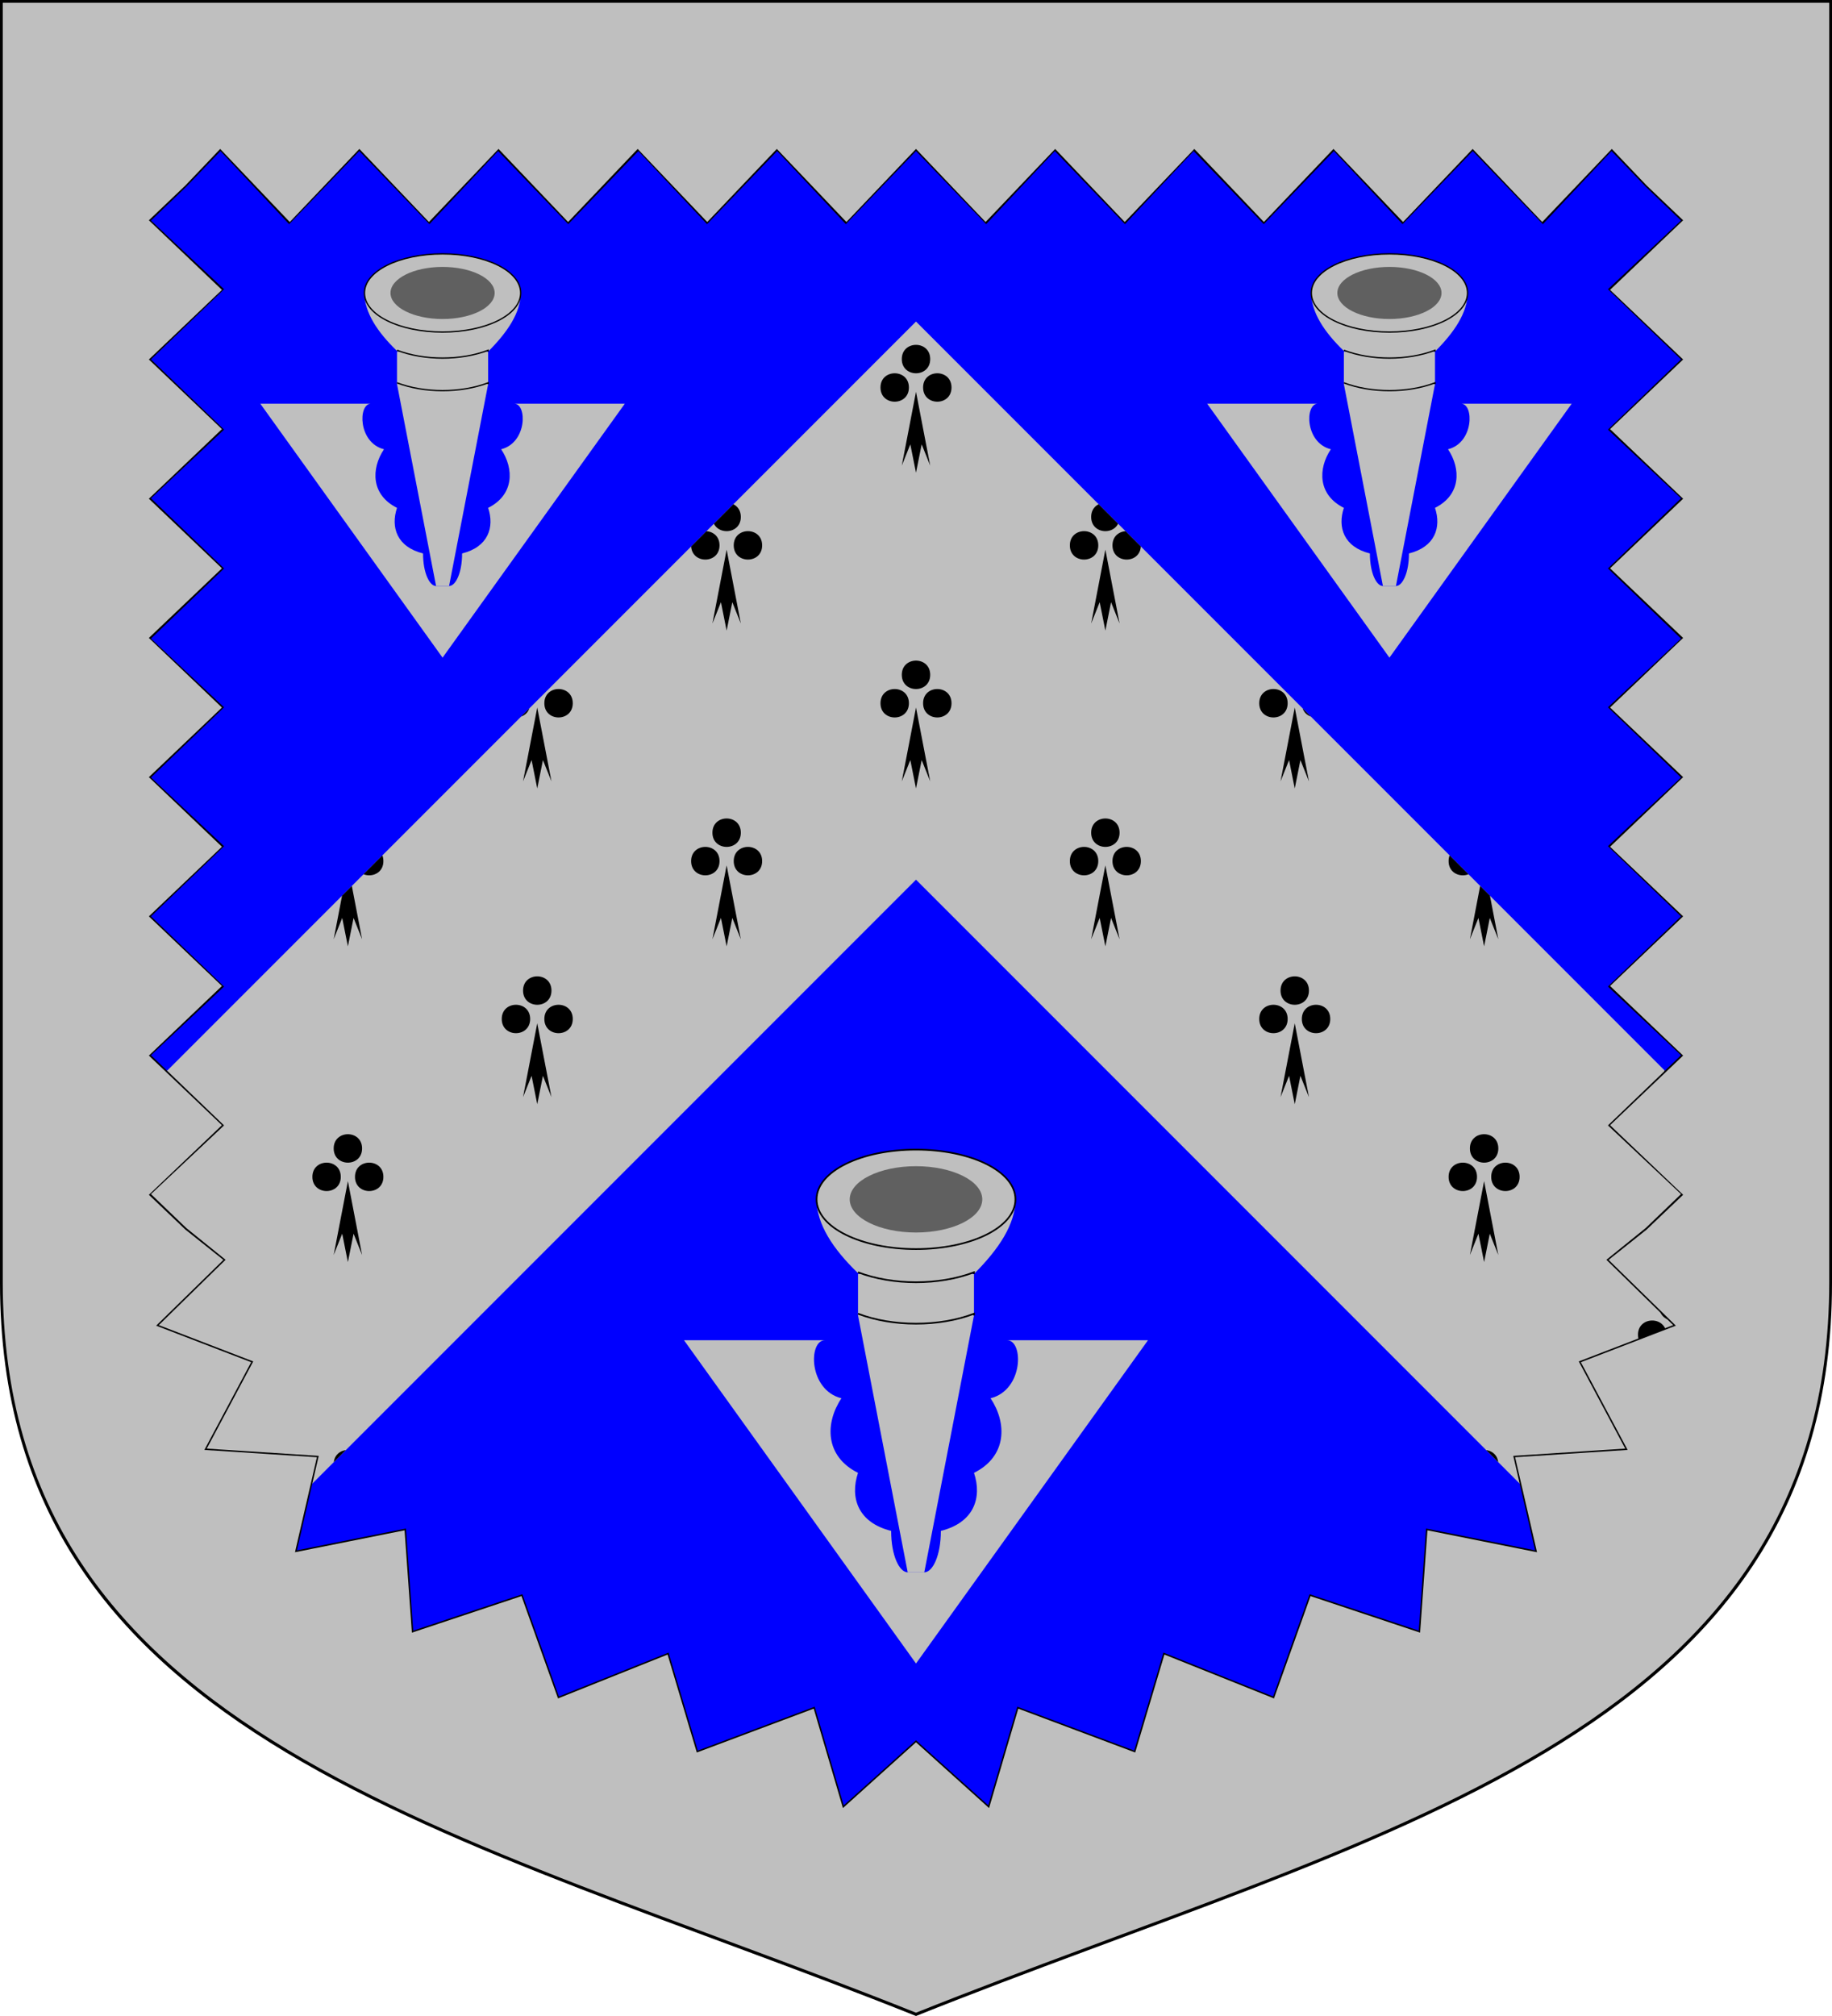<?xml version="1.0" encoding="UTF-8"?>
<svg xmlns="http://www.w3.org/2000/svg" xmlns:xlink="http://www.w3.org/1999/xlink" width="600pt" height="660pt" viewBox="0 0 600 660" version="1.1">
<defs>
<clipPath id="clip1">
  <path d="M 0 420 L 0 0 L 600 0 L 600 420 C 600 570 450 600 300 660 C 150 600 0 570 0 420 Z M 0 420 "/>
</clipPath>
<clipPath id="clip2">
  <path d="M 60.719 402.547 L 48.758 391.152 L 72.684 368.367 L 48.758 345.578 L 72.684 322.789 L 48.758 300 L 72.684 277.211 L 48.758 254.422 L 72.684 231.633 L 48.758 208.848 L 72.684 186.059 L 48.758 163.27 L 72.684 140.48 L 48.758 117.691 L 72.684 94.902 L 48.758 72.113 L 60.719 60.719 L 72.113 48.758 L 94.902 72.684 L 117.691 48.758 L 140.48 72.684 L 163.27 48.758 L 186.059 72.684 L 208.848 48.758 L 231.633 72.684 L 254.422 48.758 L 277.211 72.684 L 300 48.758 L 322.789 72.684 L 345.578 48.758 L 368.367 72.684 L 391.152 48.758 L 413.941 72.684 L 436.73 48.758 L 459.52 72.684 L 482.309 48.758 L 505.098 72.684 L 527.887 48.758 L 539.281 60.719 L 551.242 72.113 L 527.316 94.902 L 551.242 117.691 L 527.316 140.48 L 551.242 163.27 L 527.316 186.059 L 551.242 208.848 L 527.316 231.633 L 551.242 254.422 L 527.316 277.211 L 551.242 300 L 527.316 322.789 L 551.242 345.578 L 527.316 368.367 L 551.242 391.152 L 539.281 402.547 L 526.836 412.461 L 548.852 433.996 L 517.746 445.961 L 533.059 474.676 L 496.211 477.066 L 503.387 508.172 L 467.496 500.996 L 465.102 534.496 L 429.211 522.531 L 417.246 556.031 L 381.355 541.672 L 371.785 573.734 L 333.5 559.379 L 323.93 591.922 L 300 570.387 L 276.07 591.922 L 266.5 559.379 L 228.215 573.734 L 218.645 541.672 L 182.754 556.031 L 170.789 522.531 L 134.898 534.496 L 132.504 500.996 L 96.613 508.172 L 103.789 477.066 L 66.941 474.676 L 82.254 445.961 L 51.148 433.996 L 73.164 412.461 Z M 60.719 402.547 "/>
</clipPath>
<clipPath id="clip3">
  <path d="M 25.902 470.73 L 300 196.633 L 300 287.996 L 35.039 552.957 Z M 25.902 470.73 L 300 196.633 L 300 105.266 L -56.328 461.594 Z M 574.098 470.73 L 300 196.633 L 300 105.266 L 656.328 461.594 Z M 574.098 470.73 L 300 196.633 L 300 287.996 L 564.961 552.957 Z M 574.098 470.73 "/>
</clipPath>
<clipPath id="clip4">
  <path d="M 0.898 419.641 C 0.898 569.191 150.449 599.102 300 658.922 C 449.551 599.102 599.102 569.191 599.102 419.641 L 599.102 0.898 L 0.898 0.898 L 0.898 419.641 M 60.719 402.547 L 48.758 391.152 L 72.684 368.367 L 48.758 345.578 L 72.684 322.789 L 48.758 300 L 72.684 277.211 L 48.758 254.422 L 72.684 231.633 L 48.758 208.848 L 72.684 186.059 L 48.758 163.27 L 72.684 140.48 L 48.758 117.691 L 72.684 94.902 L 48.758 72.113 L 60.719 60.719 L 72.113 48.758 L 94.902 72.684 L 117.691 48.758 L 140.48 72.684 L 163.27 48.758 L 186.059 72.684 L 208.848 48.758 L 231.633 72.684 L 254.422 48.758 L 277.211 72.684 L 300 48.758 L 322.789 72.684 L 345.578 48.758 L 368.367 72.684 L 391.152 48.758 L 413.941 72.684 L 436.73 48.758 L 459.52 72.684 L 482.309 48.758 L 505.098 72.684 L 527.887 48.758 L 539.281 60.719 L 551.242 72.113 L 527.316 94.902 L 551.242 117.691 L 527.316 140.48 L 551.242 163.27 L 527.316 186.059 L 551.242 208.848 L 527.316 231.633 L 551.242 254.422 L 527.316 277.211 L 551.242 300 L 527.316 322.789 L 551.242 345.578 L 527.316 368.367 L 551.242 391.152 L 539.281 402.547 L 526.836 412.461 L 548.852 433.996 L 517.746 445.961 L 533.059 474.676 L 496.211 477.066 L 503.387 508.172 L 467.496 500.996 L 465.102 534.496 L 429.211 522.531 L 417.246 556.031 L 381.355 541.672 L 371.785 573.734 L 333.5 559.379 L 323.93 591.922 L 300 570.387 L 276.07 591.922 L 266.5 559.379 L 228.215 573.734 L 218.645 541.672 L 182.754 556.031 L 170.789 522.531 L 134.898 534.496 L 132.504 500.996 L 96.613 508.172 L 103.789 477.066 L 66.941 474.676 L 82.254 445.961 L 51.148 433.996 L 73.164 412.461 Z M 60.719 402.547 "/>
</clipPath>
</defs>
<g id="surface1">
<g clip-path="url(#clip1)" clip-rule="nonzero">
<path style=" stroke:none;fill-rule:nonzero;fill:rgb(0%,0%,0%);fill-opacity:1;" d="M 0 420 L 0 0 L 600 0 L 600 420 C 600 570 450 600 300 660 C 150 600 0 570 0 420 Z M 0 420 "/>
</g>
<g clip-path="url(#clip2)" clip-rule="nonzero">
<path style=" stroke:none;fill-rule:nonzero;fill:rgb(0%,0%,100%);fill-opacity:1;" d="M 60.719 402.547 L 48.758 391.152 L 72.684 368.367 L 48.758 345.578 L 72.684 322.789 L 48.758 300 L 72.684 277.211 L 48.758 254.422 L 72.684 231.633 L 48.758 208.848 L 72.684 186.059 L 48.758 163.27 L 72.684 140.48 L 48.758 117.691 L 72.684 94.902 L 48.758 72.113 L 60.719 60.719 L 72.113 48.758 L 94.902 72.684 L 117.691 48.758 L 140.48 72.684 L 163.27 48.758 L 186.059 72.684 L 208.848 48.758 L 231.633 72.684 L 254.422 48.758 L 277.211 72.684 L 300 48.758 L 322.789 72.684 L 345.578 48.758 L 368.367 72.684 L 391.152 48.758 L 413.941 72.684 L 436.73 48.758 L 459.52 72.684 L 482.309 48.758 L 505.098 72.684 L 527.887 48.758 L 539.281 60.719 L 551.242 72.113 L 527.316 94.902 L 551.242 117.691 L 527.316 140.48 L 551.242 163.27 L 527.316 186.059 L 551.242 208.848 L 527.316 231.633 L 551.242 254.422 L 527.316 277.211 L 551.242 300 L 527.316 322.789 L 551.242 345.578 L 527.316 368.367 L 551.242 391.152 L 539.281 402.547 L 526.836 412.461 L 548.852 433.996 L 517.746 445.961 L 533.059 474.676 L 496.211 477.066 L 503.387 508.172 L 467.496 500.996 L 465.102 534.496 L 429.211 522.531 L 417.246 556.031 L 381.355 541.672 L 371.785 573.734 L 333.5 559.379 L 323.93 591.922 L 300 570.387 L 276.07 591.922 L 266.5 559.379 L 228.215 573.734 L 218.645 541.672 L 182.754 556.031 L 170.789 522.531 L 134.898 534.496 L 132.504 500.996 L 96.613 508.172 L 103.789 477.066 L 66.941 474.676 L 82.254 445.961 L 51.148 433.996 L 73.164 412.461 Z M 60.719 402.547 "/>
<path style=" stroke:none;fill-rule:nonzero;fill:rgb(75%,75%,75%);fill-opacity:1;" d="M 121.496 132.156 L 85.25 132.156 L 144.945 215.301 L 204.641 132.156 L 168.398 132.156 C 172.664 132.156 172.664 144.945 164.133 147.078 C 168.398 153.473 168.398 162.004 159.871 166.266 C 162.004 172.664 159.871 179.059 151.344 181.191 C 151.344 187.586 149.211 191.852 147.078 191.852 L 142.816 191.852 C 140.684 191.852 138.551 187.586 138.551 181.191 C 130.023 179.059 127.891 172.664 130.023 166.266 C 121.496 162.004 121.496 153.473 125.758 147.078 C 117.23 144.945 117.23 132.156 121.496 132.156 Z M 121.496 132.156 "/>
<path style=" stroke:none;fill-rule:nonzero;fill:rgb(75%,75%,75%);fill-opacity:1;" d="M 159.871 115.098 L 159.871 125.758 L 147.078 191.852 L 142.816 191.852 L 130.023 125.758 L 130.023 115.098 M 170.531 95.91 C 170.531 102.309 166.266 108.703 159.871 115.098 L 159.984 114.789 C 151.016 118.047 138.875 118.047 129.91 114.789 C 123.625 108.703 119.363 102.309 119.363 95.91 C 119.363 88.848 130.816 83.117 144.945 83.117 C 159.074 83.117 170.531 88.848 170.531 95.91 Z M 170.531 95.91 "/>
<path style=" stroke:none;fill-rule:nonzero;fill:rgb(37.5%,37.5%,37.5%);fill-opacity:1;" d="M 162.004 95.91 L 162.004 95.91 C 162.004 100.621 154.367 104.438 144.945 104.438 C 135.527 104.438 127.891 100.621 127.891 95.91 C 127.891 91.199 135.527 87.383 144.945 87.383 C 154.367 87.383 162.004 91.199 162.004 95.91 Z M 162.004 95.91 "/>
<path style="fill:none;stroke-width:0.001;stroke-linecap:butt;stroke-linejoin:miter;stroke:rgb(0%,0%,0%);stroke-opacity:1;stroke-miterlimit:10;" d="M 0.06 -0.115 L 0.06 -0.115 C 0.06 -0.098 0.033 -0.085 -0 -0.085 C -0.033 -0.085 -0.06 -0.098 -0.06 -0.115 C -0.06 -0.132 -0.033 -0.145 -0 -0.145 C 0.033 -0.145 0.06 -0.132 0.06 -0.115 M 0.035 -0.045 L 0.035 -0.046 C 0.014 -0.038 -0.014 -0.038 -0.035 -0.046 M 0.035 -0.07 L 0.035 -0.071 C 0.014 -0.063 -0.014 -0.063 -0.035 -0.071 " transform="matrix(426.397,0,0,426.397,144.947,144.947)"/>
<path style=" stroke:none;fill-rule:nonzero;fill:rgb(75%,75%,75%);fill-opacity:1;" d="M 431.602 132.156 L 395.359 132.156 L 455.055 215.301 L 514.75 132.156 L 478.504 132.156 C 482.77 132.156 482.77 144.945 474.242 147.078 C 478.504 153.473 478.504 162.004 469.977 166.266 C 472.109 172.664 469.977 179.059 461.449 181.191 C 461.449 187.586 459.316 191.852 457.184 191.852 L 452.922 191.852 C 450.789 191.852 448.656 187.586 448.656 181.191 C 440.129 179.059 437.996 172.664 440.129 166.266 C 431.602 162.004 431.602 153.473 435.867 147.078 C 427.336 144.945 427.336 132.156 431.602 132.156 Z M 431.602 132.156 "/>
<path style=" stroke:none;fill-rule:nonzero;fill:rgb(75%,75%,75%);fill-opacity:1;" d="M 469.977 115.098 L 469.977 125.758 L 457.184 191.852 L 452.922 191.852 L 440.129 125.758 L 440.129 115.098 M 480.637 95.91 C 480.637 102.309 476.375 108.703 469.977 115.098 L 470.09 114.789 C 461.125 118.047 448.984 118.047 440.016 114.789 C 433.734 108.703 429.469 102.309 429.469 95.91 C 429.469 88.848 440.926 83.117 455.055 83.117 C 469.184 83.117 480.637 88.848 480.637 95.91 Z M 480.637 95.91 "/>
<path style=" stroke:none;fill-rule:nonzero;fill:rgb(37.5%,37.5%,37.5%);fill-opacity:1;" d="M 472.109 95.91 L 472.109 95.91 C 472.109 100.621 464.473 104.438 455.055 104.438 C 445.633 104.438 437.996 100.621 437.996 95.91 C 437.996 91.199 445.633 87.383 455.055 87.383 C 464.473 87.383 472.109 91.199 472.109 95.91 Z M 472.109 95.91 "/>
<path style="fill:none;stroke-width:0.001;stroke-linecap:butt;stroke-linejoin:miter;stroke:rgb(0%,0%,0%);stroke-opacity:1;stroke-miterlimit:10;" d="M 0.06 -0.115 L 0.06 -0.115 C 0.06 -0.098 0.033 -0.085 0 -0.085 C -0.033 -0.085 -0.06 -0.098 -0.06 -0.115 C -0.06 -0.132 -0.033 -0.145 0 -0.145 C 0.033 -0.145 0.06 -0.132 0.06 -0.115 M 0.035 -0.045 L 0.035 -0.046 C 0.014 -0.038 -0.014 -0.038 -0.035 -0.046 M 0.035 -0.07 L 0.035 -0.071 C 0.014 -0.063 -0.014 -0.063 -0.035 -0.071 " transform="matrix(426.397,0,0,426.397,455.053,144.947)"/>
<path style=" stroke:none;fill-rule:nonzero;fill:rgb(75%,75%,75%);fill-opacity:1;" d="M 270.152 438.773 L 224.023 438.773 L 300 544.598 L 375.977 438.773 L 329.848 438.773 C 335.273 438.773 335.273 455.055 324.422 457.766 C 329.848 465.906 329.848 476.762 318.992 482.188 C 321.707 490.328 318.992 498.469 308.141 501.184 C 308.141 509.32 305.426 514.75 302.715 514.75 L 297.285 514.75 C 294.574 514.75 291.859 509.32 291.859 501.184 C 281.008 498.469 278.293 490.328 281.008 482.188 C 270.152 476.762 270.152 465.906 275.578 457.766 C 264.727 455.055 264.727 438.773 270.152 438.773 Z M 270.152 438.773 "/>
<path style=" stroke:none;fill-rule:nonzero;fill:rgb(75%,75%,75%);fill-opacity:1;" d="M 318.992 417.066 L 318.992 430.633 L 302.715 514.75 L 297.285 514.75 L 281.008 430.633 L 281.008 417.066 M 332.562 392.645 C 332.562 400.785 327.133 408.926 318.992 417.066 L 319.141 416.668 C 307.727 420.816 292.273 420.816 280.859 416.668 C 272.867 408.926 267.438 400.785 267.438 392.645 C 267.438 383.652 282.016 376.363 300 376.363 C 317.984 376.363 332.562 383.652 332.562 392.645 Z M 332.562 392.645 "/>
<path style=" stroke:none;fill-rule:nonzero;fill:rgb(37.5%,37.5%,37.5%);fill-opacity:1;" d="M 321.707 392.645 L 321.707 392.645 C 321.707 398.641 311.988 403.5 300 403.5 C 288.012 403.5 278.293 398.641 278.293 392.645 C 278.293 386.648 288.012 381.789 300 381.789 C 311.988 381.789 321.707 386.648 321.707 392.645 Z M 321.707 392.645 "/>
<path style="fill:none;stroke-width:0.001;stroke-linecap:butt;stroke-linejoin:miter;stroke:rgb(0%,0%,0%);stroke-opacity:1;stroke-miterlimit:10;" d="M 0.06 -0.115 L 0.06 -0.115 C 0.06 -0.098 0.033 -0.085 0 -0.085 C -0.033 -0.085 -0.06 -0.098 -0.06 -0.115 C -0.06 -0.132 -0.033 -0.145 0 -0.145 C 0.033 -0.145 0.06 -0.132 0.06 -0.115 M 0.035 -0.045 L 0.035 -0.046 C 0.014 -0.038 -0.014 -0.038 -0.035 -0.046 M 0.035 -0.07 L 0.035 -0.071 C 0.014 -0.063 -0.014 -0.063 -0.035 -0.071 " transform="matrix(542.687,0,0,542.687,300,455.053)"/>
<g clip-path="url(#clip3)" clip-rule="nonzero">
<path style=" stroke:none;fill-rule:nonzero;fill:rgb(75%,75%,75%);fill-opacity:1;" d="M 25.902 470.73 L 300 196.633 L 300 287.996 L 35.039 552.957 Z M 25.902 470.73 L 300 196.633 L 300 105.266 L -56.328 461.594 Z M 574.098 470.73 L 300 196.633 L 300 105.266 L 656.328 461.594 Z M 574.098 470.73 L 300 196.633 L 300 287.996 L 564.961 552.957 Z M 574.098 470.73 "/>
<path style=" stroke:none;fill-rule:nonzero;fill:rgb(0%,0%,0%);fill-opacity:1;" d="M 118.586 65.871 L 118.586 65.871 C 118.586 72.07 109.285 72.07 109.285 65.871 C 109.285 59.668 118.586 59.668 118.586 65.871 Z M 111.609 75.172 L 111.609 75.172 C 111.609 81.375 102.309 81.375 102.309 75.172 C 102.309 68.969 111.609 68.969 111.609 75.172 Z M 125.566 75.172 L 125.566 75.172 C 125.566 81.375 116.262 81.375 116.262 75.172 C 116.262 68.969 125.566 68.969 125.566 75.172 Z M 113.938 76.566 L 109.285 100.758 L 112.074 93.777 L 113.004 98.43 L 113.938 103.082 L 115.797 93.777 L 118.586 100.758 Z M 113.938 76.566 "/>
<path style=" stroke:none;fill-rule:nonzero;fill:rgb(0%,0%,0%);fill-opacity:1;" d="M 242.629 65.871 L 242.629 65.871 C 242.629 72.07 233.328 72.07 233.328 65.871 C 233.328 59.668 242.629 59.668 242.629 65.871 Z M 235.652 75.172 L 235.652 75.172 C 235.652 81.375 226.352 81.375 226.352 75.172 C 226.352 68.969 235.652 68.969 235.652 75.172 Z M 249.609 75.172 L 249.609 75.172 C 249.609 81.375 240.305 81.375 240.305 75.172 C 240.305 68.969 249.609 68.969 249.609 75.172 Z M 237.98 76.566 L 233.328 100.758 L 236.117 93.777 L 237.047 98.43 L 237.98 103.082 L 239.84 93.777 L 242.629 100.758 Z M 237.98 76.566 "/>
<path style=" stroke:none;fill-rule:nonzero;fill:rgb(0%,0%,0%);fill-opacity:1;" d="M 366.672 65.871 L 366.672 65.871 C 366.672 72.07 357.371 72.07 357.371 65.871 C 357.371 59.668 366.672 59.668 366.672 65.871 Z M 359.695 75.172 L 359.695 75.172 C 359.695 81.375 350.391 81.375 350.391 75.172 C 350.391 68.969 359.695 68.969 359.695 75.172 Z M 373.648 75.172 L 373.648 75.172 C 373.648 81.375 364.348 81.375 364.348 75.172 C 364.348 68.969 373.648 68.969 373.648 75.172 Z M 362.02 76.566 L 357.371 100.758 L 360.16 93.777 L 362.02 103.082 L 362.953 98.43 L 363.883 93.777 L 366.672 100.758 Z M 362.02 76.566 "/>
<path style=" stroke:none;fill-rule:nonzero;fill:rgb(0%,0%,0%);fill-opacity:1;" d="M 490.715 65.871 L 490.715 65.871 C 490.715 72.07 481.414 72.07 481.414 65.871 C 481.414 59.668 490.715 59.668 490.715 65.871 Z M 483.738 75.172 L 483.738 75.172 C 483.738 81.375 474.434 81.375 474.434 75.172 C 474.434 68.969 483.738 68.969 483.738 75.172 Z M 497.691 75.172 L 497.691 75.172 C 497.691 81.375 488.391 81.375 488.391 75.172 C 488.391 68.969 497.691 68.969 497.691 75.172 Z M 486.062 76.566 L 481.414 100.758 L 484.203 93.777 L 486.062 103.082 L 486.996 98.43 L 487.926 93.777 L 490.715 100.758 Z M 486.062 76.566 "/>
<path style=" stroke:none;fill-rule:nonzero;fill:rgb(0%,0%,0%);fill-opacity:1;" d="M 614.758 65.871 L 614.758 65.871 C 614.758 72.07 605.457 72.07 605.457 65.871 C 605.457 59.668 614.758 59.668 614.758 65.871 Z M 607.781 75.172 L 607.781 75.172 C 607.781 81.375 598.477 81.375 598.477 75.172 C 598.477 68.969 607.781 68.969 607.781 75.172 Z M 621.734 75.172 L 621.734 75.172 C 621.734 81.375 612.434 81.375 612.434 75.172 C 612.434 68.969 621.734 68.969 621.734 75.172 Z M 610.105 76.566 L 605.457 100.758 L 608.246 93.777 L 610.105 103.082 L 611.039 98.43 L 611.969 93.777 L 614.758 100.758 Z M 610.105 76.566 "/>
<path style=" stroke:none;fill-rule:nonzero;fill:rgb(0%,0%,0%);fill-opacity:1;" d="M 180.609 117.555 L 180.609 117.555 C 180.609 123.758 171.305 123.758 171.305 117.555 C 171.305 111.352 180.609 111.352 180.609 117.555 Z M 173.633 126.855 L 173.633 126.855 C 173.633 133.059 164.328 133.059 164.328 126.855 C 164.328 120.656 173.633 120.656 173.633 126.855 Z M 187.586 126.855 L 187.586 126.855 C 187.586 133.059 178.281 133.059 178.281 126.855 C 178.281 120.656 187.586 120.656 187.586 126.855 Z M 175.957 128.254 L 171.305 152.441 L 174.098 145.465 L 175.027 150.113 L 175.957 154.766 L 176.887 150.113 L 177.816 145.465 L 180.609 152.441 Z M 175.957 128.254 "/>
<path style=" stroke:none;fill-rule:nonzero;fill:rgb(0%,0%,0%);fill-opacity:1;" d="M 304.652 117.555 L 304.652 117.555 C 304.652 123.758 295.348 123.758 295.348 117.555 C 295.348 111.352 304.652 111.352 304.652 117.555 Z M 297.676 126.855 L 297.676 126.855 C 297.676 133.059 288.371 133.059 288.371 126.855 C 288.371 120.656 297.676 120.656 297.676 126.855 Z M 311.629 126.855 L 311.629 126.855 C 311.629 133.059 302.324 133.059 302.324 126.855 C 302.324 120.656 311.629 120.656 311.629 126.855 Z M 300 128.254 L 295.348 152.441 L 298.141 145.465 L 299.07 150.113 L 300 154.766 L 300.93 150.113 L 301.859 145.465 L 304.652 152.441 Z M 300 128.254 "/>
<path style=" stroke:none;fill-rule:nonzero;fill:rgb(0%,0%,0%);fill-opacity:1;" d="M 428.695 117.555 L 428.695 117.555 C 428.695 123.758 419.391 123.758 419.391 117.555 C 419.391 111.352 428.695 111.352 428.695 117.555 Z M 421.719 126.855 L 421.719 126.855 C 421.719 133.059 412.414 133.059 412.414 126.855 C 412.414 120.656 421.719 120.656 421.719 126.855 Z M 435.672 126.855 L 435.672 126.855 C 435.672 133.059 426.367 133.059 426.367 126.855 C 426.367 120.656 435.672 120.656 435.672 126.855 Z M 424.043 128.254 L 419.391 152.441 L 422.184 145.465 L 423.113 150.113 L 424.043 154.766 L 424.973 150.113 L 425.902 145.465 L 428.695 152.441 Z M 424.043 128.254 "/>
<path style=" stroke:none;fill-rule:nonzero;fill:rgb(0%,0%,0%);fill-opacity:1;" d="M 552.738 117.555 L 552.738 117.555 C 552.738 123.758 543.434 123.758 543.434 117.555 C 543.434 111.352 552.738 111.352 552.738 117.555 Z M 545.758 126.855 L 545.758 126.855 C 545.758 133.059 536.457 133.059 536.457 126.855 C 536.457 120.656 545.758 120.656 545.758 126.855 Z M 559.715 126.855 L 559.715 126.855 C 559.715 133.059 550.41 133.059 550.41 126.855 C 550.41 120.656 559.715 120.656 559.715 126.855 Z M 548.086 128.254 L 543.434 152.441 L 546.227 145.465 L 547.156 150.113 L 548.086 154.766 L 549.016 150.113 L 549.945 145.465 L 552.738 152.441 Z M 548.086 128.254 "/>
<path style=" stroke:none;fill-rule:nonzero;fill:rgb(0%,0%,0%);fill-opacity:1;" d="M 118.586 169.238 L 118.586 169.238 C 118.586 175.441 109.285 175.441 109.285 169.238 C 109.285 163.035 118.586 163.035 118.586 169.238 Z M 111.609 178.543 L 111.609 178.543 C 111.609 184.742 102.309 184.742 102.309 178.543 C 102.309 172.34 111.609 172.34 111.609 178.543 Z M 125.566 178.543 L 125.566 178.543 C 125.566 184.742 116.262 184.742 116.262 178.543 C 116.262 172.34 125.566 172.34 125.566 178.543 Z M 113.938 179.938 L 109.285 204.125 L 112.074 197.148 L 113.004 201.801 L 113.938 206.449 L 114.867 201.801 L 115.797 197.148 L 118.586 204.125 Z M 113.938 179.938 "/>
<path style=" stroke:none;fill-rule:nonzero;fill:rgb(0%,0%,0%);fill-opacity:1;" d="M 242.629 169.238 L 242.629 169.238 C 242.629 175.441 233.328 175.441 233.328 169.238 C 233.328 163.035 242.629 163.035 242.629 169.238 Z M 235.652 178.543 L 235.652 178.543 C 235.652 184.742 226.352 184.742 226.352 178.543 C 226.352 172.34 235.652 172.34 235.652 178.543 Z M 249.609 178.543 L 249.609 178.543 C 249.609 184.742 240.305 184.742 240.305 178.543 C 240.305 172.34 249.609 172.34 249.609 178.543 Z M 237.98 179.938 L 233.328 204.125 L 236.117 197.148 L 237.047 201.801 L 237.98 206.449 L 238.91 201.801 L 239.84 197.148 L 242.629 204.125 Z M 237.98 179.938 "/>
<path style=" stroke:none;fill-rule:nonzero;fill:rgb(0%,0%,0%);fill-opacity:1;" d="M 366.672 169.238 L 366.672 169.238 C 366.672 175.441 357.371 175.441 357.371 169.238 C 357.371 163.035 366.672 163.035 366.672 169.238 Z M 359.695 178.543 L 359.695 178.543 C 359.695 184.742 350.391 184.742 350.391 178.543 C 350.391 172.34 359.695 172.34 359.695 178.543 Z M 373.648 178.543 L 373.648 178.543 C 373.648 184.742 364.348 184.742 364.348 178.543 C 364.348 172.34 373.648 172.34 373.648 178.543 Z M 362.02 179.938 L 357.371 204.125 L 360.16 197.148 L 361.09 201.801 L 362.02 206.449 L 362.953 201.801 L 363.883 197.148 L 366.672 204.125 Z M 362.02 179.938 "/>
<path style=" stroke:none;fill-rule:nonzero;fill:rgb(0%,0%,0%);fill-opacity:1;" d="M 490.715 169.238 L 490.715 169.238 C 490.715 175.441 481.414 175.441 481.414 169.238 C 481.414 163.035 490.715 163.035 490.715 169.238 Z M 483.738 178.543 L 483.738 178.543 C 483.738 184.742 474.434 184.742 474.434 178.543 C 474.434 172.34 483.738 172.34 483.738 178.543 Z M 497.691 178.543 L 497.691 178.543 C 497.691 184.742 488.391 184.742 488.391 178.543 C 488.391 172.34 497.691 172.34 497.691 178.543 Z M 486.062 179.938 L 481.414 204.125 L 484.203 197.148 L 485.133 201.801 L 486.062 206.449 L 486.996 201.801 L 487.926 197.148 L 490.715 204.125 Z M 486.062 179.938 "/>
<path style=" stroke:none;fill-rule:nonzero;fill:rgb(0%,0%,0%);fill-opacity:1;" d="M 614.758 169.238 L 614.758 169.238 C 614.758 175.441 605.457 175.441 605.457 169.238 C 605.457 163.035 614.758 163.035 614.758 169.238 Z M 607.781 178.543 L 607.781 178.543 C 607.781 184.742 598.477 184.742 598.477 178.543 C 598.477 172.34 607.781 172.34 607.781 178.543 Z M 621.734 178.543 L 621.734 178.543 C 621.734 184.742 612.434 184.742 612.434 178.543 C 612.434 172.34 621.734 172.34 621.734 178.543 Z M 610.105 179.938 L 605.457 204.125 L 608.246 197.148 L 609.176 201.801 L 610.105 206.449 L 611.039 201.801 L 611.969 197.148 L 614.758 204.125 Z M 610.105 179.938 "/>
<path style=" stroke:none;fill-rule:nonzero;fill:rgb(0%,0%,0%);fill-opacity:1;" d="M 180.609 220.922 L 180.609 220.922 C 180.609 227.125 171.305 227.125 171.305 220.922 C 171.305 214.719 180.609 214.719 180.609 220.922 Z M 173.633 230.227 L 173.633 230.227 C 173.633 236.43 164.328 236.43 164.328 230.227 C 164.328 224.023 173.633 224.023 173.633 230.227 Z M 187.586 230.227 L 187.586 230.227 C 187.586 236.43 178.281 236.43 178.281 230.227 C 178.281 224.023 187.586 224.023 187.586 230.227 Z M 175.957 231.621 L 171.305 255.809 L 174.098 248.832 L 175.957 258.137 L 177.816 248.832 L 180.609 255.809 Z M 175.957 231.621 "/>
<path style=" stroke:none;fill-rule:nonzero;fill:rgb(0%,0%,0%);fill-opacity:1;" d="M 304.652 220.922 L 304.652 220.922 C 304.652 227.125 295.348 227.125 295.348 220.922 C 295.348 214.719 304.652 214.719 304.652 220.922 Z M 297.676 230.227 L 297.676 230.227 C 297.676 236.43 288.371 236.43 288.371 230.227 C 288.371 224.023 297.676 224.023 297.676 230.227 Z M 311.629 230.227 L 311.629 230.227 C 311.629 236.43 302.324 236.43 302.324 230.227 C 302.324 224.023 311.629 224.023 311.629 230.227 Z M 300 231.621 L 295.348 255.809 L 298.141 248.832 L 300 258.137 L 301.859 248.832 L 304.652 255.809 Z M 300 231.621 "/>
<path style=" stroke:none;fill-rule:nonzero;fill:rgb(0%,0%,0%);fill-opacity:1;" d="M 428.695 220.922 L 428.695 220.922 C 428.695 227.125 419.391 227.125 419.391 220.922 C 419.391 214.719 428.695 214.719 428.695 220.922 Z M 421.719 230.227 L 421.719 230.227 C 421.719 236.43 412.414 236.43 412.414 230.227 C 412.414 224.023 421.719 224.023 421.719 230.227 Z M 435.672 230.227 L 435.672 230.227 C 435.672 236.43 426.367 236.43 426.367 230.227 C 426.367 224.023 435.672 224.023 435.672 230.227 Z M 424.043 231.621 L 419.391 255.809 L 422.184 248.832 L 424.043 258.137 L 425.902 248.832 L 428.695 255.809 Z M 424.043 231.621 "/>
<path style=" stroke:none;fill-rule:nonzero;fill:rgb(0%,0%,0%);fill-opacity:1;" d="M 552.738 220.922 L 552.738 220.922 C 552.738 227.125 543.434 227.125 543.434 220.922 C 543.434 214.719 552.738 214.719 552.738 220.922 Z M 545.758 230.227 L 545.758 230.227 C 545.758 236.43 536.457 236.43 536.457 230.227 C 536.457 224.023 545.758 224.023 545.758 230.227 Z M 559.715 230.227 L 559.715 230.227 C 559.715 236.43 550.41 236.43 550.41 230.227 C 550.41 224.023 559.715 224.023 559.715 230.227 Z M 548.086 231.621 L 543.434 255.809 L 546.227 248.832 L 548.086 258.137 L 549.945 248.832 L 552.738 255.809 Z M 548.086 231.621 "/>
<path style=" stroke:none;fill-rule:nonzero;fill:rgb(0%,0%,0%);fill-opacity:1;" d="M 118.586 272.605 L 118.586 272.605 C 118.586 278.809 109.285 278.809 109.285 272.605 C 109.285 266.406 118.586 266.406 118.586 272.605 Z M 111.609 281.91 L 111.609 281.91 C 111.609 288.113 102.309 288.113 102.309 281.91 C 102.309 275.707 111.609 275.707 111.609 281.91 Z M 125.566 281.91 L 125.566 281.91 C 125.566 288.113 116.262 288.113 116.262 281.91 C 116.262 275.707 125.566 275.707 125.566 281.91 Z M 113.938 283.305 L 109.285 307.496 L 112.074 300.516 L 113.004 305.168 L 113.938 309.82 L 115.797 300.516 L 118.586 307.496 Z M 113.938 283.305 "/>
<path style=" stroke:none;fill-rule:nonzero;fill:rgb(0%,0%,0%);fill-opacity:1;" d="M 242.629 272.605 L 242.629 272.605 C 242.629 278.809 233.328 278.809 233.328 272.605 C 233.328 266.406 242.629 266.406 242.629 272.605 Z M 235.652 281.91 L 235.652 281.91 C 235.652 288.113 226.352 288.113 226.352 281.91 C 226.352 275.707 235.652 275.707 235.652 281.91 Z M 249.609 281.91 L 249.609 281.91 C 249.609 288.113 240.305 288.113 240.305 281.91 C 240.305 275.707 249.609 275.707 249.609 281.91 Z M 237.98 283.305 L 233.328 307.496 L 236.117 300.516 L 237.047 305.168 L 237.98 309.82 L 239.84 300.516 L 242.629 307.496 Z M 237.98 283.305 "/>
<path style=" stroke:none;fill-rule:nonzero;fill:rgb(0%,0%,0%);fill-opacity:1;" d="M 366.672 272.605 L 366.672 272.605 C 366.672 278.809 357.371 278.809 357.371 272.605 C 357.371 266.406 366.672 266.406 366.672 272.605 Z M 359.695 281.91 L 359.695 281.91 C 359.695 288.113 350.391 288.113 350.391 281.91 C 350.391 275.707 359.695 275.707 359.695 281.91 Z M 373.648 281.91 L 373.648 281.91 C 373.648 288.113 364.348 288.113 364.348 281.91 C 364.348 275.707 373.648 275.707 373.648 281.91 Z M 362.02 283.305 L 357.371 307.496 L 360.16 300.516 L 362.02 309.82 L 362.953 305.168 L 363.883 300.516 L 366.672 307.496 Z M 362.02 283.305 "/>
<path style=" stroke:none;fill-rule:nonzero;fill:rgb(0%,0%,0%);fill-opacity:1;" d="M 490.715 272.605 L 490.715 272.605 C 490.715 278.809 481.414 278.809 481.414 272.605 C 481.414 266.406 490.715 266.406 490.715 272.605 Z M 483.738 281.91 L 483.738 281.91 C 483.738 288.113 474.434 288.113 474.434 281.91 C 474.434 275.707 483.738 275.707 483.738 281.91 Z M 497.691 281.91 L 497.691 281.91 C 497.691 288.113 488.391 288.113 488.391 281.91 C 488.391 275.707 497.691 275.707 497.691 281.91 Z M 486.062 283.305 L 481.414 307.496 L 484.203 300.516 L 486.062 309.82 L 486.996 305.168 L 487.926 300.516 L 490.715 307.496 Z M 486.062 283.305 "/>
<path style=" stroke:none;fill-rule:nonzero;fill:rgb(0%,0%,0%);fill-opacity:1;" d="M 614.758 272.605 L 614.758 272.605 C 614.758 278.809 605.457 278.809 605.457 272.605 C 605.457 266.406 614.758 266.406 614.758 272.605 Z M 607.781 281.91 L 607.781 281.91 C 607.781 288.113 598.477 288.113 598.477 281.91 C 598.477 275.707 607.781 275.707 607.781 281.91 Z M 621.734 281.91 L 621.734 281.91 C 621.734 288.113 612.434 288.113 612.434 281.91 C 612.434 275.707 621.734 275.707 621.734 281.91 Z M 610.105 283.305 L 605.457 307.496 L 608.246 300.516 L 610.105 309.82 L 611.039 305.168 L 611.969 300.516 L 614.758 307.496 Z M 610.105 283.305 "/>
<path style=" stroke:none;fill-rule:nonzero;fill:rgb(0%,0%,0%);fill-opacity:1;" d="M 180.609 324.293 L 180.609 324.293 C 180.609 330.492 171.305 330.492 171.305 324.293 C 171.305 318.09 180.609 318.09 180.609 324.293 Z M 173.633 333.594 L 173.633 333.594 C 173.633 339.797 164.328 339.797 164.328 333.594 C 164.328 327.395 173.633 327.395 173.633 333.594 Z M 187.586 333.594 L 187.586 333.594 C 187.586 339.797 178.281 339.797 178.281 333.594 C 178.281 327.395 187.586 327.395 187.586 333.594 Z M 175.957 334.992 L 171.305 359.18 L 174.098 352.203 L 175.027 356.852 L 175.957 361.504 L 176.887 356.852 L 177.816 352.203 L 180.609 359.18 Z M 175.957 334.992 "/>
<path style=" stroke:none;fill-rule:nonzero;fill:rgb(0%,0%,0%);fill-opacity:1;" d="M 304.652 324.293 L 304.652 324.293 C 304.652 330.492 295.348 330.492 295.348 324.293 C 295.348 318.09 304.652 318.09 304.652 324.293 Z M 297.676 333.594 L 297.676 333.594 C 297.676 339.797 288.371 339.797 288.371 333.594 C 288.371 327.395 297.676 327.395 297.676 333.594 Z M 311.629 333.594 L 311.629 333.594 C 311.629 339.797 302.324 339.797 302.324 333.594 C 302.324 327.395 311.629 327.395 311.629 333.594 Z M 300 334.992 L 295.348 359.18 L 298.141 352.203 L 299.07 356.852 L 300 361.504 L 300.93 356.852 L 301.859 352.203 L 304.652 359.18 Z M 300 334.992 "/>
<path style=" stroke:none;fill-rule:nonzero;fill:rgb(0%,0%,0%);fill-opacity:1;" d="M 428.695 324.293 L 428.695 324.293 C 428.695 330.492 419.391 330.492 419.391 324.293 C 419.391 318.09 428.695 318.09 428.695 324.293 Z M 421.719 333.594 L 421.719 333.594 C 421.719 339.797 412.414 339.797 412.414 333.594 C 412.414 327.395 421.719 327.395 421.719 333.594 Z M 435.672 333.594 L 435.672 333.594 C 435.672 339.797 426.367 339.797 426.367 333.594 C 426.367 327.395 435.672 327.395 435.672 333.594 Z M 424.043 334.992 L 419.391 359.18 L 422.184 352.203 L 423.113 356.852 L 424.043 361.504 L 424.973 356.852 L 425.902 352.203 L 428.695 359.18 Z M 424.043 334.992 "/>
<path style=" stroke:none;fill-rule:nonzero;fill:rgb(0%,0%,0%);fill-opacity:1;" d="M 552.738 324.293 L 552.738 324.293 C 552.738 330.492 543.434 330.492 543.434 324.293 C 543.434 318.09 552.738 318.09 552.738 324.293 Z M 545.758 333.594 L 545.758 333.594 C 545.758 339.797 536.457 339.797 536.457 333.594 C 536.457 327.395 545.758 327.395 545.758 333.594 Z M 559.715 333.594 L 559.715 333.594 C 559.715 339.797 550.41 339.797 550.41 333.594 C 550.41 327.395 559.715 327.395 559.715 333.594 Z M 548.086 334.992 L 543.434 359.18 L 546.227 352.203 L 547.156 356.852 L 548.086 361.504 L 549.016 356.852 L 549.945 352.203 L 552.738 359.18 Z M 548.086 334.992 "/>
<path style=" stroke:none;fill-rule:nonzero;fill:rgb(0%,0%,0%);fill-opacity:1;" d="M 118.586 375.977 L 118.586 375.977 C 118.586 382.18 109.285 382.18 109.285 375.977 C 109.285 369.773 118.586 369.773 118.586 375.977 Z M 111.609 385.281 L 111.609 385.281 C 111.609 391.48 102.309 391.48 102.309 385.281 C 102.309 379.078 111.609 379.078 111.609 385.281 Z M 125.566 385.281 L 125.566 385.281 C 125.566 391.48 116.262 391.48 116.262 385.281 C 116.262 379.078 125.566 379.078 125.566 385.281 Z M 113.938 386.676 L 109.285 410.863 L 112.074 403.887 L 113.004 408.539 L 113.938 413.188 L 114.867 408.539 L 115.797 403.887 L 118.586 410.863 Z M 113.938 386.676 "/>
<path style=" stroke:none;fill-rule:nonzero;fill:rgb(0%,0%,0%);fill-opacity:1;" d="M 242.629 375.977 L 242.629 375.977 C 242.629 382.18 233.328 382.18 233.328 375.977 C 233.328 369.773 242.629 369.773 242.629 375.977 Z M 235.652 385.281 L 235.652 385.281 C 235.652 391.48 226.352 391.48 226.352 385.281 C 226.352 379.078 235.652 379.078 235.652 385.281 Z M 249.609 385.281 L 249.609 385.281 C 249.609 391.48 240.305 391.48 240.305 385.281 C 240.305 379.078 249.609 379.078 249.609 385.281 Z M 237.98 386.676 L 233.328 410.863 L 236.117 403.887 L 237.047 408.539 L 237.98 413.188 L 238.91 408.539 L 239.84 403.887 L 242.629 410.863 Z M 237.98 386.676 "/>
<path style=" stroke:none;fill-rule:nonzero;fill:rgb(0%,0%,0%);fill-opacity:1;" d="M 366.672 375.977 L 366.672 375.977 C 366.672 382.18 357.371 382.18 357.371 375.977 C 357.371 369.773 366.672 369.773 366.672 375.977 Z M 359.695 385.281 L 359.695 385.281 C 359.695 391.48 350.391 391.48 350.391 385.281 C 350.391 379.078 359.695 379.078 359.695 385.281 Z M 373.648 385.281 L 373.648 385.281 C 373.648 391.48 364.348 391.48 364.348 385.281 C 364.348 379.078 373.648 379.078 373.648 385.281 Z M 362.02 386.676 L 357.371 410.863 L 360.16 403.887 L 361.09 408.539 L 362.02 413.188 L 362.953 408.539 L 363.883 403.887 L 366.672 410.863 Z M 362.02 386.676 "/>
<path style=" stroke:none;fill-rule:nonzero;fill:rgb(0%,0%,0%);fill-opacity:1;" d="M 490.715 375.977 L 490.715 375.977 C 490.715 382.18 481.414 382.18 481.414 375.977 C 481.414 369.773 490.715 369.773 490.715 375.977 Z M 483.738 385.281 L 483.738 385.281 C 483.738 391.48 474.434 391.48 474.434 385.281 C 474.434 379.078 483.738 379.078 483.738 385.281 Z M 497.691 385.281 L 497.691 385.281 C 497.691 391.48 488.391 391.48 488.391 385.281 C 488.391 379.078 497.691 379.078 497.691 385.281 Z M 486.062 386.676 L 481.414 410.863 L 484.203 403.887 L 485.133 408.539 L 486.062 413.188 L 486.996 408.539 L 487.926 403.887 L 490.715 410.863 Z M 486.062 386.676 "/>
<path style=" stroke:none;fill-rule:nonzero;fill:rgb(0%,0%,0%);fill-opacity:1;" d="M 614.758 375.977 L 614.758 375.977 C 614.758 382.18 605.457 382.18 605.457 375.977 C 605.457 369.773 614.758 369.773 614.758 375.977 Z M 607.781 385.281 L 607.781 385.281 C 607.781 391.48 598.477 391.48 598.477 385.281 C 598.477 379.078 607.781 379.078 607.781 385.281 Z M 621.734 385.281 L 621.734 385.281 C 621.734 391.48 612.434 391.48 612.434 385.281 C 612.434 379.078 621.734 379.078 621.734 385.281 Z M 610.105 386.676 L 605.457 410.863 L 608.246 403.887 L 609.176 408.539 L 610.105 413.188 L 611.039 408.539 L 611.969 403.887 L 614.758 410.863 Z M 610.105 386.676 "/>
<path style=" stroke:none;fill-rule:nonzero;fill:rgb(0%,0%,0%);fill-opacity:1;" d="M 180.609 427.66 L 180.609 427.66 C 180.609 433.863 171.305 433.863 171.305 427.66 C 171.305 421.457 180.609 421.457 180.609 427.66 Z M 173.633 436.965 L 173.633 436.965 C 173.633 443.164 164.328 443.164 164.328 436.965 C 164.328 430.762 173.633 430.762 173.633 436.965 Z M 187.586 436.965 L 187.586 436.965 C 187.586 443.164 178.281 443.164 178.281 436.965 C 178.281 430.762 187.586 430.762 187.586 436.965 Z M 175.957 438.359 L 171.305 462.547 L 174.098 455.57 L 175.957 464.875 L 177.816 455.57 L 180.609 462.547 Z M 175.957 438.359 "/>
<path style=" stroke:none;fill-rule:nonzero;fill:rgb(0%,0%,0%);fill-opacity:1;" d="M 304.652 427.66 L 304.652 427.66 C 304.652 433.863 295.348 433.863 295.348 427.66 C 295.348 421.457 304.652 421.457 304.652 427.66 Z M 297.676 436.965 L 297.676 436.965 C 297.676 443.164 288.371 443.164 288.371 436.965 C 288.371 430.762 297.676 430.762 297.676 436.965 Z M 311.629 436.965 L 311.629 436.965 C 311.629 443.164 302.324 443.164 302.324 436.965 C 302.324 430.762 311.629 430.762 311.629 436.965 Z M 300 438.359 L 295.348 462.547 L 298.141 455.57 L 300 464.875 L 301.859 455.57 L 304.652 462.547 Z M 300 438.359 "/>
<path style=" stroke:none;fill-rule:nonzero;fill:rgb(0%,0%,0%);fill-opacity:1;" d="M 428.695 427.66 L 428.695 427.66 C 428.695 433.863 419.391 433.863 419.391 427.66 C 419.391 421.457 428.695 421.457 428.695 427.66 Z M 421.719 436.965 L 421.719 436.965 C 421.719 443.164 412.414 443.164 412.414 436.965 C 412.414 430.762 421.719 430.762 421.719 436.965 Z M 435.672 436.965 L 435.672 436.965 C 435.672 443.164 426.367 443.164 426.367 436.965 C 426.367 430.762 435.672 430.762 435.672 436.965 Z M 424.043 438.359 L 419.391 462.547 L 422.184 455.57 L 424.043 464.875 L 425.902 455.57 L 428.695 462.547 Z M 424.043 438.359 "/>
<path style=" stroke:none;fill-rule:nonzero;fill:rgb(0%,0%,0%);fill-opacity:1;" d="M 552.738 427.66 L 552.738 427.66 C 552.738 433.863 543.434 433.863 543.434 427.66 C 543.434 421.457 552.738 421.457 552.738 427.66 Z M 545.758 436.965 L 545.758 436.965 C 545.758 443.164 536.457 443.164 536.457 436.965 C 536.457 430.762 545.758 430.762 545.758 436.965 Z M 559.715 436.965 L 559.715 436.965 C 559.715 443.164 550.41 443.164 550.41 436.965 C 550.41 430.762 559.715 430.762 559.715 436.965 Z M 548.086 438.359 L 543.434 462.547 L 546.227 455.57 L 548.086 464.875 L 549.945 455.57 L 552.738 462.547 Z M 548.086 438.359 "/>
<path style=" stroke:none;fill-rule:nonzero;fill:rgb(0%,0%,0%);fill-opacity:1;" d="M 118.586 479.344 L 118.586 479.344 C 118.586 485.547 109.285 485.547 109.285 479.344 C 109.285 473.145 118.586 473.145 118.586 479.344 Z M 111.609 488.648 L 111.609 488.648 C 111.609 494.852 102.309 494.852 102.309 488.648 C 102.309 482.445 111.609 482.445 111.609 488.648 Z M 125.566 488.648 L 125.566 488.648 C 125.566 494.852 116.262 494.852 116.262 488.648 C 116.262 482.445 125.566 482.445 125.566 488.648 Z M 113.938 490.043 L 109.285 514.23 L 112.074 507.254 L 113.004 511.906 L 113.938 516.559 L 115.797 507.254 L 118.586 514.23 Z M 113.938 490.043 "/>
<path style=" stroke:none;fill-rule:nonzero;fill:rgb(0%,0%,0%);fill-opacity:1;" d="M 242.629 479.344 L 242.629 479.344 C 242.629 485.547 233.328 485.547 233.328 479.344 C 233.328 473.145 242.629 473.145 242.629 479.344 Z M 235.652 488.648 L 235.652 488.648 C 235.652 494.852 226.352 494.852 226.352 488.648 C 226.352 482.445 235.652 482.445 235.652 488.648 Z M 249.609 488.648 L 249.609 488.648 C 249.609 494.852 240.305 494.852 240.305 488.648 C 240.305 482.445 249.609 482.445 249.609 488.648 Z M 237.98 490.043 L 233.328 514.23 L 236.117 507.254 L 237.047 511.906 L 237.98 516.559 L 239.84 507.254 L 242.629 514.23 Z M 237.98 490.043 "/>
<path style=" stroke:none;fill-rule:nonzero;fill:rgb(0%,0%,0%);fill-opacity:1;" d="M 366.672 479.344 L 366.672 479.344 C 366.672 485.547 357.371 485.547 357.371 479.344 C 357.371 473.145 366.672 473.145 366.672 479.344 Z M 359.695 488.648 L 359.695 488.648 C 359.695 494.852 350.391 494.852 350.391 488.648 C 350.391 482.445 359.695 482.445 359.695 488.648 Z M 373.648 488.648 L 373.648 488.648 C 373.648 494.852 364.348 494.852 364.348 488.648 C 364.348 482.445 373.648 482.445 373.648 488.648 Z M 362.02 490.043 L 357.371 514.23 L 360.16 507.254 L 362.02 516.559 L 362.953 511.906 L 363.883 507.254 L 366.672 514.23 Z M 362.02 490.043 "/>
<path style=" stroke:none;fill-rule:nonzero;fill:rgb(0%,0%,0%);fill-opacity:1;" d="M 490.715 479.344 L 490.715 479.344 C 490.715 485.547 481.414 485.547 481.414 479.344 C 481.414 473.145 490.715 473.145 490.715 479.344 Z M 483.738 488.648 L 483.738 488.648 C 483.738 494.852 474.434 494.852 474.434 488.648 C 474.434 482.445 483.738 482.445 483.738 488.648 Z M 497.691 488.648 L 497.691 488.648 C 497.691 494.852 488.391 494.852 488.391 488.648 C 488.391 482.445 497.691 482.445 497.691 488.648 Z M 486.062 490.043 L 481.414 514.23 L 484.203 507.254 L 486.062 516.559 L 486.996 511.906 L 487.926 507.254 L 490.715 514.23 Z M 486.062 490.043 "/>
<path style=" stroke:none;fill-rule:nonzero;fill:rgb(0%,0%,0%);fill-opacity:1;" d="M 614.758 479.344 L 614.758 479.344 C 614.758 485.547 605.457 485.547 605.457 479.344 C 605.457 473.145 614.758 473.145 614.758 479.344 Z M 607.781 488.648 L 607.781 488.648 C 607.781 494.852 598.477 494.852 598.477 488.648 C 598.477 482.445 607.781 482.445 607.781 488.648 Z M 621.734 488.648 L 621.734 488.648 C 621.734 494.852 612.434 494.852 612.434 488.648 C 612.434 482.445 621.734 482.445 621.734 488.648 Z M 610.105 490.043 L 605.457 514.23 L 608.246 507.254 L 610.105 516.559 L 611.039 511.906 L 611.969 507.254 L 614.758 514.23 Z M 610.105 490.043 "/>
<path style=" stroke:none;fill-rule:nonzero;fill:rgb(0%,0%,0%);fill-opacity:1;" d="M 180.609 531.031 L 180.609 531.031 C 180.609 537.23 171.305 537.23 171.305 531.031 C 171.305 524.828 180.609 524.828 180.609 531.031 Z M 173.633 540.332 L 173.633 540.332 C 173.633 546.535 164.328 546.535 164.328 540.332 C 164.328 534.129 173.633 534.129 173.633 540.332 Z M 187.586 540.332 L 187.586 540.332 C 187.586 546.535 178.281 546.535 178.281 540.332 C 178.281 534.129 187.586 534.129 187.586 540.332 Z M 175.957 541.727 L 171.305 565.918 L 174.098 558.938 L 175.957 568.242 L 177.816 558.938 L 180.609 565.918 Z M 175.957 541.727 "/>
<path style=" stroke:none;fill-rule:nonzero;fill:rgb(0%,0%,0%);fill-opacity:1;" d="M 304.652 531.031 L 304.652 531.031 C 304.652 537.23 295.348 537.23 295.348 531.031 C 295.348 524.828 304.652 524.828 304.652 531.031 Z M 297.676 540.332 L 297.676 540.332 C 297.676 546.535 288.371 546.535 288.371 540.332 C 288.371 534.129 297.676 534.129 297.676 540.332 Z M 311.629 540.332 L 311.629 540.332 C 311.629 546.535 302.324 546.535 302.324 540.332 C 302.324 534.129 311.629 534.129 311.629 540.332 Z M 300 541.727 L 295.348 565.918 L 298.141 558.938 L 300 568.242 L 301.859 558.938 L 304.652 565.918 Z M 300 541.727 "/>
<path style=" stroke:none;fill-rule:nonzero;fill:rgb(0%,0%,0%);fill-opacity:1;" d="M 428.695 531.031 L 428.695 531.031 C 428.695 537.23 419.391 537.23 419.391 531.031 C 419.391 524.828 428.695 524.828 428.695 531.031 Z M 421.719 540.332 L 421.719 540.332 C 421.719 546.535 412.414 546.535 412.414 540.332 C 412.414 534.129 421.719 534.129 421.719 540.332 Z M 435.672 540.332 L 435.672 540.332 C 435.672 546.535 426.367 546.535 426.367 540.332 C 426.367 534.129 435.672 534.129 435.672 540.332 Z M 424.043 541.727 L 419.391 565.918 L 422.184 558.938 L 424.043 568.242 L 425.902 558.938 L 428.695 565.918 Z M 424.043 541.727 "/>
<path style=" stroke:none;fill-rule:nonzero;fill:rgb(0%,0%,0%);fill-opacity:1;" d="M 552.738 531.031 L 552.738 531.031 C 552.738 537.23 543.434 537.23 543.434 531.031 C 543.434 524.828 552.738 524.828 552.738 531.031 Z M 545.758 540.332 L 545.758 540.332 C 545.758 546.535 536.457 546.535 536.457 540.332 C 536.457 534.129 545.758 534.129 545.758 540.332 Z M 559.715 540.332 L 559.715 540.332 C 559.715 546.535 550.41 546.535 550.41 540.332 C 550.41 534.129 559.715 534.129 559.715 540.332 Z M 548.086 541.727 L 543.434 565.918 L 546.227 558.938 L 548.086 568.242 L 549.945 558.938 L 552.738 565.918 Z M 548.086 541.727 "/>
<path style=" stroke:none;fill-rule:nonzero;fill:rgb(0%,0%,0%);fill-opacity:1;" d="M 118.586 582.715 L 118.586 582.715 C 118.586 588.918 109.285 588.918 109.285 582.715 C 109.285 576.512 118.586 576.512 118.586 582.715 Z M 111.609 592.016 L 111.609 592.016 C 111.609 598.219 102.309 598.219 102.309 592.016 C 102.309 585.816 111.609 585.816 111.609 592.016 Z M 125.566 592.016 L 125.566 592.016 C 125.566 598.219 116.262 598.219 116.262 592.016 C 116.262 585.816 125.566 585.816 125.566 592.016 Z M 113.938 593.414 L 109.285 617.602 L 112.074 610.625 L 113.004 615.273 L 113.938 619.926 L 114.867 615.273 L 115.797 610.625 L 118.586 617.602 Z M 113.938 593.414 "/>
<path style=" stroke:none;fill-rule:nonzero;fill:rgb(0%,0%,0%);fill-opacity:1;" d="M 242.629 582.715 L 242.629 582.715 C 242.629 588.918 233.328 588.918 233.328 582.715 C 233.328 576.512 242.629 576.512 242.629 582.715 Z M 235.652 592.016 L 235.652 592.016 C 235.652 598.219 226.352 598.219 226.352 592.016 C 226.352 585.816 235.652 585.816 235.652 592.016 Z M 249.609 592.016 L 249.609 592.016 C 249.609 598.219 240.305 598.219 240.305 592.016 C 240.305 585.816 249.609 585.816 249.609 592.016 Z M 237.98 593.414 L 233.328 617.602 L 236.117 610.625 L 237.047 615.273 L 237.98 619.926 L 238.91 615.273 L 239.84 610.625 L 242.629 617.602 Z M 237.98 593.414 "/>
<path style=" stroke:none;fill-rule:nonzero;fill:rgb(0%,0%,0%);fill-opacity:1;" d="M 366.672 582.715 L 366.672 582.715 C 366.672 588.918 357.371 588.918 357.371 582.715 C 357.371 576.512 366.672 576.512 366.672 582.715 Z M 359.695 592.016 L 359.695 592.016 C 359.695 598.219 350.391 598.219 350.391 592.016 C 350.391 585.816 359.695 585.816 359.695 592.016 Z M 373.648 592.016 L 373.648 592.016 C 373.648 598.219 364.348 598.219 364.348 592.016 C 364.348 585.816 373.648 585.816 373.648 592.016 Z M 362.02 593.414 L 357.371 617.602 L 360.16 610.625 L 361.09 615.273 L 362.02 619.926 L 362.953 615.273 L 363.883 610.625 L 366.672 617.602 Z M 362.02 593.414 "/>
<path style=" stroke:none;fill-rule:nonzero;fill:rgb(0%,0%,0%);fill-opacity:1;" d="M 490.715 582.715 L 490.715 582.715 C 490.715 588.918 481.414 588.918 481.414 582.715 C 481.414 576.512 490.715 576.512 490.715 582.715 Z M 483.738 592.016 L 483.738 592.016 C 483.738 598.219 474.434 598.219 474.434 592.016 C 474.434 585.816 483.738 585.816 483.738 592.016 Z M 497.691 592.016 L 497.691 592.016 C 497.691 598.219 488.391 598.219 488.391 592.016 C 488.391 585.816 497.691 585.816 497.691 592.016 Z M 486.062 593.414 L 481.414 617.602 L 484.203 610.625 L 485.133 615.273 L 486.062 619.926 L 486.996 615.273 L 487.926 610.625 L 490.715 617.602 Z M 486.062 593.414 "/>
<path style=" stroke:none;fill-rule:nonzero;fill:rgb(0%,0%,0%);fill-opacity:1;" d="M 599.254 582.715 L 599.254 582.715 C 599.254 588.918 589.949 588.918 589.949 582.715 C 589.949 576.512 599.254 576.512 599.254 582.715 Z M 592.277 592.016 L 592.277 592.016 C 592.277 598.219 582.973 598.219 582.973 592.016 C 582.973 585.816 592.277 585.816 592.277 592.016 Z M 606.23 592.016 L 606.23 592.016 C 606.23 598.219 596.926 598.219 596.926 592.016 C 596.926 585.816 606.23 585.816 606.23 592.016 Z M 594.602 593.414 L 589.949 617.602 L 592.742 610.625 L 593.672 615.273 L 594.602 619.926 L 595.531 615.273 L 596.461 610.625 L 599.254 617.602 Z M 594.602 593.414 "/>
</g>
</g>
<path style="fill:none;stroke-width:0.002;stroke-linecap:butt;stroke-linejoin:miter;stroke:rgb(0%,0%,0%);stroke-opacity:1;stroke-miterlimit:10;" d="M -0 0.714 L -0.025 0.69 L 0.025 0.643 L -0.025 0.595 L 0.025 0.548 L -0.025 0.5 L 0.025 0.452 L -0.025 0.405 L 0.025 0.357 L -0.025 0.31 L 0.025 0.262 L -0.025 0.214 L 0.025 0.167 L -0.025 0.119 L 0.025 0.071 L -0.025 0.024 L -0 -0 L 0.024 -0.025 L 0.071 0.025 L 0.119 -0.025 L 0.167 0.025 L 0.214 -0.025 L 0.262 0.025 L 0.31 -0.025 L 0.357 0.025 L 0.405 -0.025 L 0.452 0.025 L 0.5 -0.025 L 0.548 0.025 L 0.595 -0.025 L 0.643 0.025 L 0.69 -0.025 L 0.738 0.025 L 0.786 -0.025 L 0.833 0.025 L 0.881 -0.025 L 0.929 0.025 L 0.976 -0.025 L 1 -0 L 1.025 0.024 L 0.975 0.071 L 1.025 0.119 L 0.975 0.167 L 1.025 0.214 L 0.975 0.262 L 1.025 0.31 L 0.975 0.357 L 1.025 0.405 L 0.975 0.452 L 1.025 0.5 L 0.975 0.548 L 1.025 0.595 L 0.975 0.643 L 1.025 0.69 L 1 0.714 L 0.974 0.735 L 1.02 0.78 L 0.955 0.805 L 0.987 0.865 L 0.91 0.87 L 0.925 0.935 L 0.85 0.92 L 0.845 0.99 L 0.77 0.965 L 0.745 1.035 L 0.67 1.005 L 0.65 1.072 L 0.57 1.042 L 0.55 1.11 L 0.5 1.065 L 0.45 1.11 L 0.43 1.042 L 0.35 1.072 L 0.33 1.005 L 0.255 1.035 L 0.23 0.965 L 0.155 0.99 L 0.15 0.92 L 0.075 0.935 L 0.09 0.87 L 0.013 0.865 L 0.045 0.805 L -0.02 0.78 L 0.026 0.735 Z M -0 0.714 " transform="matrix(478.56,0,0,478.56,60.72,60.72)"/>
<g clip-path="url(#clip4)" clip-rule="nonzero">
<path style=" stroke:none;fill-rule:nonzero;fill:rgb(75%,75%,75%);fill-opacity:1;" d="M 0.898 419.641 C 0.898 569.191 150.449 599.102 300 658.922 C 449.551 599.102 599.102 569.191 599.102 419.641 L 599.102 0.898 L 0.898 0.898 L 0.898 419.641 M 60.719 402.547 L 48.758 391.152 L 72.684 368.367 L 48.758 345.578 L 72.684 322.789 L 48.758 300 L 72.684 277.211 L 48.758 254.422 L 72.684 231.633 L 48.758 208.848 L 72.684 186.059 L 48.758 163.27 L 72.684 140.48 L 48.758 117.691 L 72.684 94.902 L 48.758 72.113 L 60.719 60.719 L 72.113 48.758 L 94.902 72.684 L 117.691 48.758 L 140.48 72.684 L 163.27 48.758 L 186.059 72.684 L 208.848 48.758 L 231.633 72.684 L 254.422 48.758 L 277.211 72.684 L 300 48.758 L 322.789 72.684 L 345.578 48.758 L 368.367 72.684 L 391.152 48.758 L 413.941 72.684 L 436.73 48.758 L 459.52 72.684 L 482.309 48.758 L 505.098 72.684 L 527.887 48.758 L 539.281 60.719 L 551.242 72.113 L 527.316 94.902 L 551.242 117.691 L 527.316 140.48 L 551.242 163.27 L 527.316 186.059 L 551.242 208.848 L 527.316 231.633 L 551.242 254.422 L 527.316 277.211 L 551.242 300 L 527.316 322.789 L 551.242 345.578 L 527.316 368.367 L 551.242 391.152 L 539.281 402.547 L 526.836 412.461 L 548.852 433.996 L 517.746 445.961 L 533.059 474.676 L 496.211 477.066 L 503.387 508.172 L 467.496 500.996 L 465.102 534.496 L 429.211 522.531 L 417.246 556.031 L 381.355 541.672 L 371.785 573.734 L 333.5 559.379 L 323.93 591.922 L 300 570.387 L 276.07 591.922 L 266.5 559.379 L 228.215 573.734 L 218.645 541.672 L 182.754 556.031 L 170.789 522.531 L 134.898 534.496 L 132.504 500.996 L 96.613 508.172 L 103.789 477.066 L 66.941 474.676 L 82.254 445.961 L 51.148 433.996 L 73.164 412.461 Z M 60.719 402.547 "/>
</g>
</g>
</svg>

